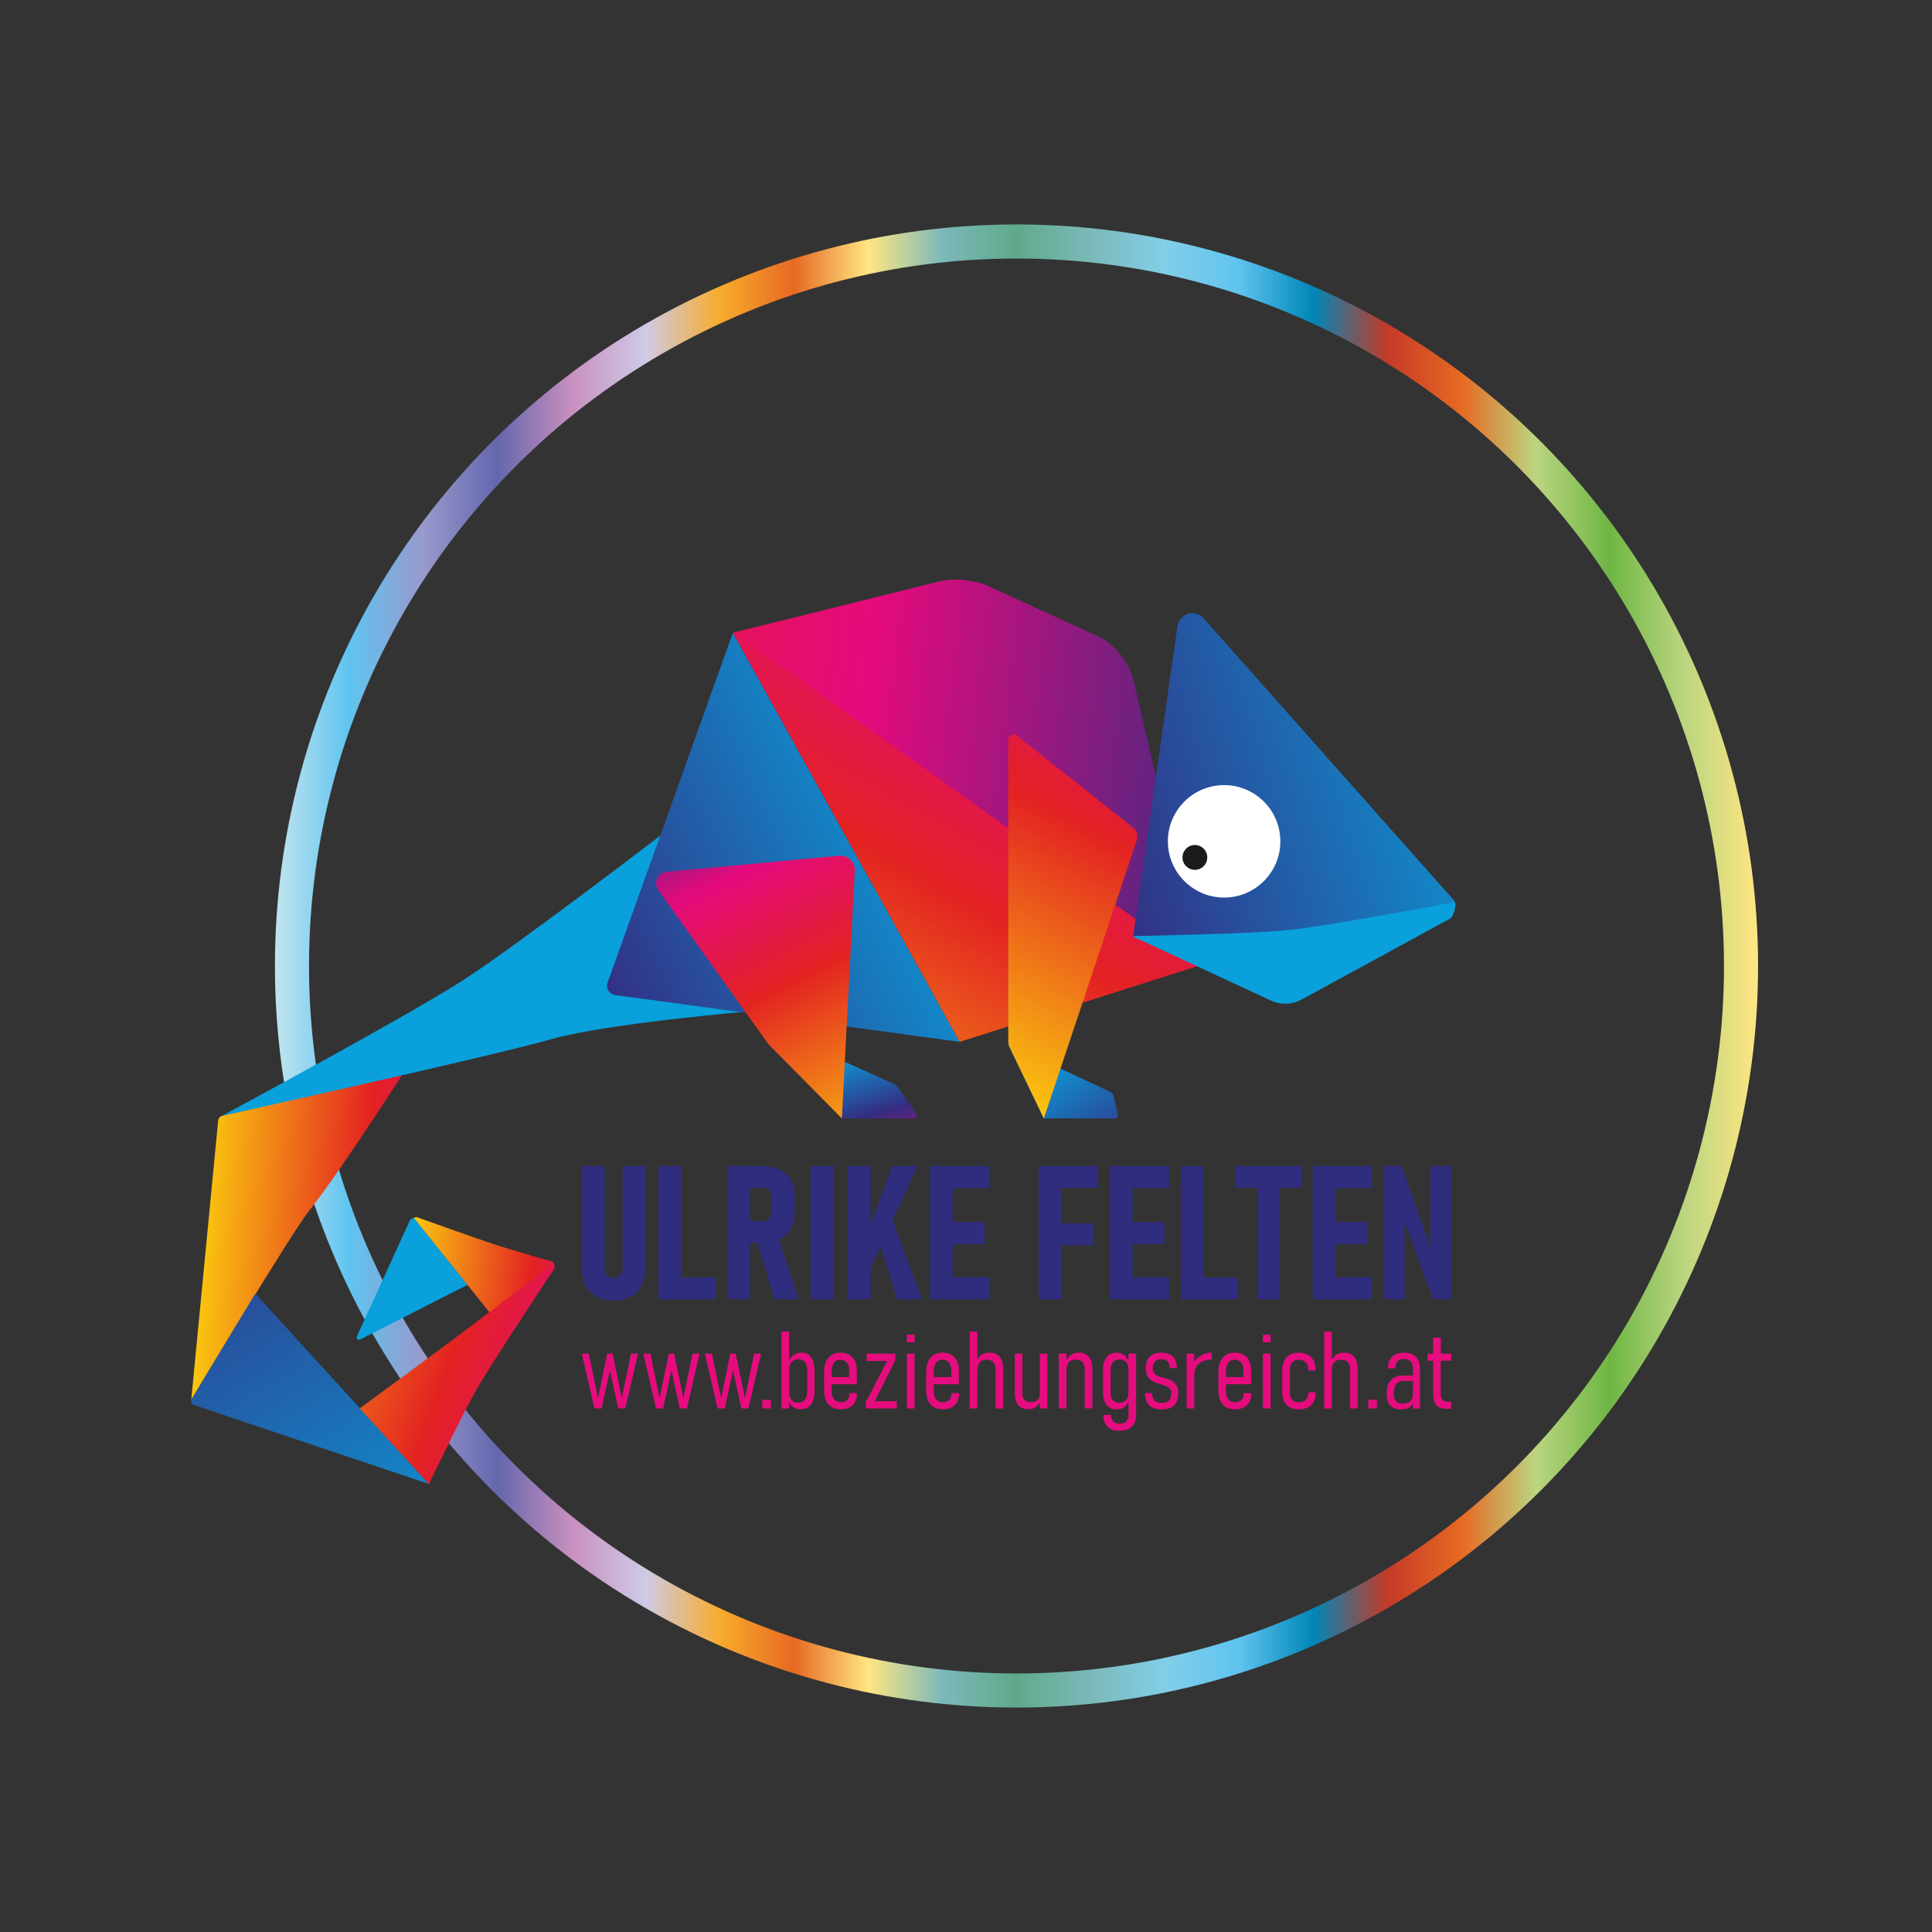 <?xml version="1.0" encoding="UTF-8"?>
<svg xmlns="http://www.w3.org/2000/svg" xmlns:xlink="http://www.w3.org/1999/xlink" viewBox="0 0 283.46 283.46">
  <rect x="0" y="0" width="283.46" height="283.46" fill="#333333" stroke="none"/>
  <defs>
    <style>
      .cls-1 {
        fill: url(#linear-gradient-2);
      }

      .cls-2 {
        fill: #fff;
      }

      .cls-3 {
        fill: url(#Spectrum_-4);
      }

      .cls-4 {
        fill: url(#Spectrum_);
      }

      .cls-5 {
        fill: url(#Spectrum_-5);
      }

      .cls-6 {
        fill: url(#linear-gradient-6);
      }

      .cls-7 {
        isolation: isolate;
      }

      .cls-8 {
        fill: url(#Spectrum_-3);
      }

      .cls-9 {
        fill: #1b1b1b;
        mix-blend-mode: multiply;
      }

      .cls-10 {
        fill: #302d7e;
      }

      .cls-11 {
        fill: url(#linear-gradient-5);
      }

      .cls-12 {
        fill: url(#Spectrum_-8);
      }

      .cls-13 {
        fill: url(#linear-gradient-7);
      }

      .cls-14 {
        fill: #e50c7e;
      }

      .cls-15 {
        fill: url(#linear-gradient-3);
      }

      .cls-16 {
        fill: url(#Spectrum_-6);
      }

      .cls-17 {
        fill: url(#Spectrum_-7);
      }

      .cls-18 {
        fill: url(#linear-gradient);
      }

      .cls-19 {
        fill: url(#Spectrum_-2);
      }

      .cls-20 {
        fill: url(#linear-gradient-4);
      }

      .cls-21 {
        fill: none;
        stroke: url(#Felten_Pastell);
        stroke-miterlimit: 10;
        stroke-width: 5px;
      }
    </style>
    <linearGradient id="Felten_Pastell" x1="40.34" y1="141.73" x2="257.94" y2="141.73" gradientUnits="userSpaceOnUse">
      <stop offset="0" stop-color="#c2e4ee"/>
      <stop offset=".05" stop-color="#5fc4f0"/>
      <stop offset=".1" stop-color="#9899cc"/>
      <stop offset=".15" stop-color="#6467ad"/>
      <stop offset=".2" stop-color="#c88fbf"/>
      <stop offset=".25" stop-color="#cecbe6"/>
      <stop offset=".3" stop-color="#f8ab2c"/>
      <stop offset=".35" stop-color="#e76923"/>
      <stop offset=".4" stop-color="#ffe682"/>
      <stop offset=".45" stop-color="#7cb9ba"/>
      <stop offset=".5" stop-color="#5fa98a"/>
      <stop offset=".55" stop-color="#7cb9ba"/>
      <stop offset=".6" stop-color="#82cee8"/>
      <stop offset=".65" stop-color="#5fc4f0"/>
      <stop offset=".7" stop-color="#0086b7"/>
      <stop offset=".75" stop-color="#c43a27"/>
      <stop offset=".8" stop-color="#e76923"/>
      <stop offset=".85" stop-color="#bbd580"/>
      <stop offset=".9" stop-color="#6eb644"/>
      <stop offset=".95" stop-color="#bbd580"/>
      <stop offset="1" stop-color="#ffe682"/>
    </linearGradient>
    <linearGradient id="Spectrum_" data-name="Spectrum " x1="256.68" y1="302.71" x2="361.57" y2="381.94" gradientTransform="translate(324.99 470.22) rotate(-83.45) scale(1 -1)" gradientUnits="userSpaceOnUse">
      <stop offset="0" stop-color="#09a0db"/>
      <stop offset=".2" stop-color="#352c81"/>
      <stop offset=".4" stop-color="#e40a7d"/>
      <stop offset=".6" stop-color="#e32222"/>
      <stop offset=".8" stop-color="#ffe90b"/>
      <stop offset="1" stop-color="#009548"/>
    </linearGradient>
    <linearGradient id="linear-gradient" x1="284.09" y1="153.58" x2="317.24" y2="217.9" gradientTransform="translate(351.67 382.92) rotate(-113.74) scale(1 -1)" gradientUnits="userSpaceOnUse">
      <stop offset="0" stop-color="#09a0db"/>
      <stop offset=".2" stop-color="#352c81"/>
      <stop offset=".4" stop-color="#e40a7d"/>
      <stop offset=".6" stop-color="#e32222"/>
      <stop offset="1" stop-color="#ffe90b"/>
    </linearGradient>
    <linearGradient id="Spectrum_-2" data-name="Spectrum " x1="308.33" y1="280.8" x2="552.84" y2="465.48" gradientTransform="translate(321.66 466.03) rotate(-85.87) scale(1 -1)" xlink:href="#Spectrum_"/>
    <linearGradient id="Spectrum_-3" data-name="Spectrum " x1="199.67" y1="288.12" x2="509.79" y2="522.35" xlink:href="#Spectrum_"/>
    <linearGradient id="linear-gradient-2" x1="274.92" y1="159.14" x2="299.79" y2="207.38" gradientTransform="translate(358.5 388.45) rotate(-111.31) scale(1 -1)" xlink:href="#linear-gradient"/>
    <linearGradient id="linear-gradient-3" x1="105.77" y1="118.12" x2="351" y2="89.15" gradientTransform="translate(320.86) rotate(-180) scale(1 -1)" gradientUnits="userSpaceOnUse">
      <stop offset="0" stop-color="#09a0db"/>
      <stop offset=".12" stop-color="#352c81"/>
      <stop offset=".36" stop-color="#e40a7d"/>
      <stop offset=".6" stop-color="#e32222"/>
      <stop offset=".9" stop-color="#ffe90b"/>
    </linearGradient>
    <linearGradient id="Spectrum_-4" data-name="Spectrum " x1="201.25" y1="88.37" x2="434.69" y2="264.7" gradientTransform="translate(352.09 69.55) rotate(-168.64) scale(1 -1)" xlink:href="#Spectrum_"/>
    <linearGradient id="linear-gradient-4" x1="138.71" y1="46.24" x2="216.6" y2="183.46" gradientTransform="translate(320.86) rotate(-180) scale(1 -1)" xlink:href="#linear-gradient"/>
    <linearGradient id="Spectrum_-5" data-name="Spectrum " x1="175.11" y1="14.86" x2="426.64" y2="204.85" gradientTransform="translate(388.81 148.33) rotate(-160.52) scale(1 -1)" xlink:href="#Spectrum_"/>
    <linearGradient id="Spectrum_-6" data-name="Spectrum " x1="214.93" y1="151.15" x2="611.65" y2="450.8" gradientTransform="translate(421.97 144.58) rotate(-144.01) scale(1 -1)" xlink:href="#Spectrum_"/>
    <linearGradient id="Spectrum_-7" data-name="Spectrum " x1="167.5" y1="154.66" x2="116.69" y2="234.85" gradientTransform="translate(320.86) rotate(-180) scale(1 -1)" xlink:href="#Spectrum_"/>
    <linearGradient id="linear-gradient-5" x1="128.34" y1="54.8" x2="185.13" y2="164.95" gradientTransform="translate(320.86) rotate(-180) scale(1 -1)" xlink:href="#linear-gradient"/>
    <linearGradient id="Spectrum_-8" data-name="Spectrum " x1="195.81" y1="153.89" x2="180.91" y2="202.24" gradientTransform="translate(320.86) rotate(-180) scale(1 -1)" xlink:href="#Spectrum_"/>
    <linearGradient id="linear-gradient-6" x1="225.96" y1="95.54" x2="187.77" y2="174.71" gradientTransform="translate(320.86) rotate(-180) scale(1 -1)" xlink:href="#linear-gradient"/>
    <linearGradient id="linear-gradient-7" x1="244.62" y1="159.56" x2="307.33" y2="233.08" gradientTransform="translate(358.5 388.45) rotate(-111.31) scale(1 -1)" xlink:href="#linear-gradient"/>
  </defs>
  <g class="cls-7">
    <g id="Ebene_1" data-name="Ebene 1">
      <circle class="cls-21" cx="149.14" cy="141.73" r="106.3"/>
      <g>
        <g>
          <path class="cls-10" d="m91.37,185.99c0,.48-.12.85-.36,1.11s-.57.4-.99.4-.74-.13-.97-.4c-.23-.26-.35-.63-.35-1.11v-14.92h-3.35v14.82c0,1.03.18,1.92.55,2.66.37.74.9,1.31,1.61,1.7.7.39,1.54.59,2.51.59s1.82-.19,2.52-.59c.7-.39,1.24-.95,1.61-1.7.37-.74.56-1.63.56-2.66v-14.82h-3.35v14.92Z"/>
          <polygon class="cls-10" points="99.97 171.07 96.63 171.07 96.63 190.63 98 190.63 99.97 190.63 105.05 190.63 105.05 187.43 99.97 187.43 99.97 171.07"/>
          <path class="cls-10" d="m114.3,181.82c.75-.36,1.33-.88,1.72-1.57.39-.69.59-1.51.59-2.47v-2.29c0-.93-.2-1.73-.59-2.4-.39-.67-.97-1.18-1.72-1.52-.75-.35-1.65-.52-2.71-.52h-4.82v19.57h3.27v-8.27h1.12l2.42,8.27h3.58l-2.89-8.8s.02,0,.03-.01Zm-4.25-7.56h1.75c.29,0,.54.06.75.17s.37.28.48.49.16.47.16.77v2.18c0,.27-.05.5-.16.69s-.27.34-.48.44-.46.15-.75.15h-1.75v-4.9Z"/>
          <rect class="cls-10" x="118.95" y="171.07" width="3.34" height="19.56"/>
          <polygon class="cls-10" points="134.64 171.07 130.87 171.07 127.75 179.7 127.75 171.07 124.41 171.07 124.41 190.63 127.75 190.63 127.75 186.04 129.2 182.89 131.6 190.63 135.26 190.63 130.97 179.03 134.64 171.07"/>
          <polygon class="cls-10" points="137.92 171.07 136.44 171.07 136.44 190.63 137.92 190.63 139.78 190.63 145.13 190.63 145.13 187.38 139.78 187.38 139.78 182.54 144.46 182.54 144.46 179.29 139.78 179.29 139.78 174.33 145.13 174.33 145.13 171.07 139.78 171.07 137.92 171.07"/>
          <polygon class="cls-10" points="153.89 171.07 152.39 171.07 152.39 190.63 155.73 190.63 155.73 182.7 160.43 182.7 160.43 179.5 155.73 179.5 155.73 174.28 161.1 174.28 161.1 171.07 155.73 171.07 153.89 171.07"/>
          <polygon class="cls-10" points="164.3 171.07 162.82 171.07 162.82 190.63 164.3 190.63 166.16 190.63 171.51 190.63 171.51 187.38 166.16 187.38 166.16 182.54 170.84 182.54 170.84 179.29 166.16 179.29 166.16 174.33 171.51 174.33 171.51 171.07 166.16 171.07 164.3 171.07"/>
          <polygon class="cls-10" points="176.57 171.07 173.23 171.07 173.23 190.63 174.6 190.63 176.57 190.63 181.65 190.63 181.65 187.43 176.57 187.43 176.57 171.07"/>
          <polygon class="cls-10" points="181.22 174.28 184.45 174.28 184.45 190.63 187.79 190.63 187.79 174.28 191.02 174.28 191.02 171.07 181.22 171.07 181.22 174.28"/>
          <polygon class="cls-10" points="194.08 171.07 192.6 171.07 192.6 190.63 194.08 190.63 195.94 190.63 201.3 190.63 201.3 187.38 195.94 187.38 195.94 182.54 200.62 182.54 200.62 179.29 195.94 179.29 195.94 174.33 201.3 174.33 201.3 171.07 195.94 171.07 194.08 171.07"/>
          <polygon class="cls-10" points="209.88 171.07 209.88 183.09 205.64 171.07 203.02 171.07 203.02 190.62 206.07 190.62 206.07 179.27 210.27 190.62 212.92 190.62 212.92 171.07 209.88 171.07"/>
        </g>
        <g>
          <polygon class="cls-14" points="91.23 205.13 89.88 198.6 89.09 198.6 87.74 205.13 86.39 198.6 85.36 198.6 87.22 206.65 88.26 206.65 89.49 201.09 90.71 206.65 91.75 206.65 93.61 198.6 92.58 198.6 91.23 205.13"/>
          <polygon class="cls-14" points="100.26 205.13 98.91 198.6 98.12 198.6 96.77 205.13 95.42 198.6 94.39 198.6 96.25 206.65 97.29 206.65 98.52 201.09 99.74 206.65 100.78 206.65 102.64 198.6 101.61 198.6 100.26 205.13"/>
          <polygon class="cls-14" points="109.29 205.13 107.94 198.6 107.15 198.6 105.8 205.13 104.45 198.6 103.42 198.6 105.28 206.65 106.32 206.65 107.55 201.09 108.77 206.65 109.81 206.65 111.67 198.6 110.64 198.6 109.29 205.13"/>
          <rect class="cls-14" x="111.84" y="205.38" width="1.27" height="1.27"/>
          <path class="cls-14" d="m118.63,198.76c-.29-.2-.64-.3-1.05-.3s-.82.13-1.18.39c-.27.19-.46.46-.62.76v-4.24h-1.12v11.28h1.12v-1.01c.12.3.29.57.55.76.33.25.72.37,1.16.37s.79-.1,1.09-.31c.3-.2.53-.5.69-.9s.24-.87.24-1.42v-3.1c0-.55-.07-1.02-.22-1.4-.15-.39-.37-.68-.66-.88Zm-.19,5.38c0,.53-.12.94-.35,1.23-.24.29-.57.44-.99.44-.27,0-.51-.07-.71-.19-.2-.13-.35-.32-.45-.56-.1-.24-.15-.54-.15-.88v-3.15c0-.34.05-.62.15-.87s.25-.42.45-.55.43-.19.71-.19c.42,0,.75.14.99.43.24.28.35.69.35,1.2v3.09Z"/>
          <path class="cls-14" d="m124.62,204.45c0,.41-.11.72-.33.95-.22.22-.53.33-.93.33-.42,0-.75-.14-.99-.42-.23-.28-.35-.68-.35-1.18v-1.04h3.69v-2c0-.55-.09-1.03-.28-1.42-.19-.39-.46-.69-.82-.9-.36-.2-.8-.31-1.31-.31s-.93.11-1.29.33c-.36.22-.63.55-.82.97-.19.42-.28.94-.28,1.54v2.79c0,.56.1,1.05.29,1.45.19.4.47.71.84.92s.81.31,1.32.31c.76,0,1.34-.2,1.75-.61s.62-.98.62-1.71v-.05h-1.12v.05Zm-2.26-4.5c.22-.3.54-.45.94-.45s.73.14.95.42c.23.28.34.68.34,1.19v.93h-2.57v-.83c0-.55.11-.97.33-1.27Z"/>
          <polygon class="cls-14" points="131.36 199.55 131.36 198.6 127.16 198.6 127.16 199.68 130.17 199.68 127.05 205.68 127.05 206.65 131.57 206.65 131.57 205.58 128.35 205.58 131.36 199.55"/>
          <rect class="cls-14" x="133.06" y="195.82" width="1.12" height="1.12"/>
          <rect class="cls-14" x="133.06" y="198.6" width="1.12" height="8.05"/>
          <path class="cls-14" d="m139.6,204.45c0,.41-.11.72-.33.95-.22.22-.53.33-.93.33-.42,0-.75-.14-.99-.42-.23-.28-.35-.68-.35-1.18v-1.04h3.69v-2c0-.55-.09-1.03-.28-1.42-.19-.39-.46-.69-.82-.9-.36-.2-.8-.31-1.31-.31s-.93.11-1.29.33c-.36.22-.63.55-.82.97-.19.42-.28.94-.28,1.54v2.79c0,.56.1,1.05.29,1.45.19.4.47.71.84.92s.81.31,1.32.31c.76,0,1.34-.2,1.75-.61s.62-.98.62-1.71v-.05h-1.12v.05Zm-2.26-4.5c.22-.3.54-.45.94-.45s.73.14.95.42c.23.28.34.68.34,1.19v.93h-2.57v-.83c0-.55.11-.97.33-1.27Z"/>
          <path class="cls-14" d="m145.14,198.46c-.46,0-.84.11-1.16.33-.24.17-.43.42-.59.72v-4.14h-1.12v11.28h1.12v-5.53c0-.54.11-.95.33-1.22.22-.27.56-.4,1.01-.4s.79.12,1.01.36c.22.24.33.61.33,1.1v5.69h1.12v-5.69c0-.84-.17-1.47-.51-1.88-.34-.42-.85-.62-1.54-.62Z"/>
          <path class="cls-14" d="m152.54,204.47c0,.42-.1.73-.31.94s-.53.31-.95.31-.72-.11-.95-.32c-.22-.21-.33-.52-.33-.9v-5.9h-1.11v5.9c0,.72.17,1.28.52,1.67s.83.59,1.46.59c.44,0,.81-.1,1.11-.31.24-.17.43-.43.58-.73v.93h1.11v-8.05h-1.11v5.87Z"/>
          <path class="cls-14" d="m158.23,198.46c-.45,0-.84.12-1.16.37-.24.18-.43.43-.6.75v-.99h-1.12v8.05h1.12v-5.53c0-.54.11-.95.33-1.22.22-.27.56-.4,1.01-.4s.79.12,1.01.36c.22.24.33.61.33,1.1v5.69h1.12v-5.69c0-.84-.17-1.47-.51-1.88-.34-.42-.85-.62-1.54-.62Z"/>
          <path class="cls-14" d="m165.56,199.6c-.18-.31-.38-.58-.63-.77-.33-.25-.69-.37-1.08-.37-.42,0-.79.1-1.09.29-.3.2-.53.48-.69.86-.16.37-.24.83-.24,1.35v3.41c0,.51.08.94.24,1.31.16.36.39.64.69.83.3.19.66.28,1.09.28s.8-.12,1.12-.37c.26-.2.45-.48.6-.81v2.04c0,.39-.11.7-.33.91-.22.21-.54.32-.95.32s-.73-.11-.95-.34c-.22-.23-.34-.55-.34-.95h-1.12c0,.74.2,1.31.61,1.72s.99.61,1.74.61c.52,0,.96-.09,1.33-.27.37-.18.65-.44.84-.78.19-.34.29-.75.29-1.23v-9.05h-1.12v1Zm-.15,5.52c-.1.22-.25.4-.45.52-.2.12-.43.18-.71.18-.41,0-.73-.13-.96-.38-.23-.25-.34-.61-.34-1.06v-3.38c0-.49.11-.87.34-1.14.23-.27.55-.41.96-.41.27,0,.51.06.71.18.2.12.35.3.45.53.1.23.15.51.15.83v3.33c0,.31-.05.59-.15.81Z"/>
          <path class="cls-14" d="m171.85,202.54c-.28-.14-.65-.27-1.1-.39-.01,0-.02,0-.03,0-.01,0-.02,0-.03-.01-.02,0-.03,0-.05-.01-.02,0-.03,0-.05-.01-.31-.09-.57-.18-.77-.28-.2-.1-.37-.23-.49-.41-.13-.17-.19-.4-.19-.67,0-.45.1-.78.31-1,.21-.22.52-.33.93-.33s.72.11.93.32c.21.21.31.54.31.97h1.03c0-.5-.08-.92-.25-1.25-.17-.33-.42-.58-.76-.75-.34-.17-.76-.25-1.26-.25s-.93.09-1.26.26c-.34.17-.59.43-.76.77-.17.34-.25.77-.25,1.29s.1.92.31,1.22c.2.3.45.52.74.66.29.14.67.28,1.13.42.03,0,.05.01.08.02.03,0,.06.02.08.03.04.01.08.02.12.03.04.01.08.02.11.03.25.08.45.17.62.27.17.1.3.22.4.38.1.16.15.35.15.58,0,.47-.12.81-.35,1.05s-.58.35-1.06.35-.82-.12-1.06-.36c-.23-.24-.35-.61-.35-1.09h-1.03c0,.54.09.99.27,1.34.18.36.45.62.81.8.36.18.81.27,1.35.27s1-.09,1.36-.26c.36-.17.63-.43.81-.78.18-.35.27-.78.27-1.31s-.1-.93-.29-1.23c-.2-.3-.44-.52-.72-.66Z"/>
          <path class="cls-14" d="m175.22,199.8v-1.2h-1.12v8.05h1.12v-5.1c.04-.65.28-1.16.72-1.52.44-.36,1.04-.54,1.79-.54h.05v-1.04c-.57,0-1.09.14-1.57.41-.4.23-.73.55-1,.93Z"/>
          <path class="cls-14" d="m182.47,204.45c0,.41-.11.72-.33.95-.22.22-.53.33-.93.33-.42,0-.75-.14-.99-.42-.23-.28-.35-.68-.35-1.18v-1.04h3.69v-2c0-.55-.09-1.03-.28-1.42-.19-.39-.46-.69-.82-.9-.36-.2-.8-.31-1.31-.31s-.93.11-1.29.33c-.36.22-.63.55-.82.97-.19.42-.28.94-.28,1.54v2.79c0,.56.1,1.05.29,1.45.19.4.47.71.84.92s.81.31,1.32.31c.75,0,1.34-.2,1.75-.61.41-.4.62-.98.62-1.71v-.05h-1.12v.05Zm-2.26-4.5c.22-.3.54-.45.94-.45s.73.14.95.42c.23.28.34.68.34,1.19v.93h-2.57v-.83c0-.55.11-.97.33-1.27Z"/>
          <rect class="cls-14" x="185.3" y="198.6" width="1.12" height="8.05"/>
          <rect class="cls-14" x="185.3" y="195.82" width="1.12" height="1.12"/>
          <path class="cls-14" d="m191.96,204.33c0,.44-.12.79-.36,1.04-.24.25-.57.37-1.01.37s-.76-.12-.99-.36c-.23-.24-.35-.58-.35-1.02v-3.37c0-.48.12-.84.35-1.1.24-.26.56-.39.99-.39s.77.13,1.01.4c.24.26.36.63.36,1.11v.06h1.06v-.06c0-.54-.1-1-.29-1.38-.19-.38-.47-.67-.84-.87-.37-.2-.81-.3-1.33-.3s-.95.1-1.31.3c-.36.2-.64.49-.83.87-.19.38-.29.83-.29,1.37v3.37c0,.51.1.95.29,1.31.19.36.47.63.83.82.36.19.8.28,1.32.28s.96-.1,1.33-.29c.37-.19.65-.47.85-.83s.29-.81.29-1.32v-.06h-1.08v.06Z"/>
          <path class="cls-14" d="m197.15,198.46c-.46,0-.84.11-1.16.33-.24.17-.43.42-.59.72v-4.14h-1.12v11.28h1.12v-5.53c0-.54.11-.95.33-1.22.22-.27.56-.4,1.01-.4s.79.12,1.01.36c.22.24.33.61.33,1.1v5.69h1.12v-5.69c0-.84-.17-1.47-.51-1.88-.34-.42-.85-.62-1.54-.62Z"/>
          <rect class="cls-14" x="200.75" y="205.38" width="1.27" height="1.27"/>
          <path class="cls-14" d="m207.26,198.73c-.36-.18-.79-.27-1.29-.27-.74,0-1.32.2-1.73.6-.41.4-.61.97-.61,1.7h1.08c0-.43.11-.77.32-1.01.21-.24.52-.36.9-.36.44,0,.78.12,1.02.36.24.24.36.57.36,1.01v1.06h-1.37c-.83,0-1.45.22-1.87.67-.41.45-.62,1.12-.62,2.03,0,.75.18,1.32.53,1.7.35.37.88.56,1.58.56.42,0,.77-.06,1.05-.19.28-.13.49-.32.63-.58.03-.05.04-.11.06-.16v.81h1.04v-5.9c0-.49-.09-.9-.28-1.24s-.46-.6-.81-.78Zm-.32,6.82c-.25.26-.62.39-1.12.39-.45,0-.78-.12-1-.36-.22-.24-.33-.6-.33-1.08,0-.63.12-1.1.36-1.42.24-.32.61-.47,1.1-.47h1.36v1.75c0,.53-.12.92-.37,1.18Z"/>
          <path class="cls-14" d="m212.92,199.64v-1.04h-1.53v-2.34h-1.12v2.34h-.83v1.04h.83v4.92c0,.7.15,1.23.45,1.59.3.36.78.54,1.43.54h.76v-1.04h-.61c-.31,0-.54-.09-.69-.28s-.23-.45-.23-.8v-4.93h1.53Z"/>
        </g>
      </g>
      <path class="cls-4" d="m60.91,178.92l7.68,9.58-15.75,8.04c-.3.15-.62-.16-.48-.46l7.79-17.06c.1-.22.47-.29.66-.37.09-.04.04.2.1.28Z"/>
      <path class="cls-18" d="m32.66,163.7l26.52-6.26s-9.95,15.43-13.71,20.04c-2.6,3.2-17.41,27.92-17.41,27.92l3.95-40.99c.04-.36.3-.65.65-.71Z"/>
      <path class="cls-19" d="m109.86,148.39s-20.88,1.79-28.79,4.03c-9.43,2.67-48.51,11.29-48.51,11.29,0,0,26.73-14.35,35.32-19.86,8.35-5.36,31.94-23.5,31.94-23.5l10.04,28.05Z"/>
      <path class="cls-8" d="m37.46,189.8l25.48,27.93-34.52-11.61c-.35-.12-.5-.53-.31-.85l9.35-15.47Z"/>
      <path class="cls-1" d="m61.19,178.59s8.6,3.08,11.51,4.04c2.03.67,8.27,2.46,8.27,2.46.34.11.41.56.12.77l-9.2,6.77-10.96-13.67c-.05-.07-.16-.2-.14-.27.04-.11.26-.14.39-.09Z"/>
      <path class="cls-15" d="m107.75,92.78l30.16-7.5c1.97-.49,5.08-.2,6.93.64l16.4,7.51c2.19,1,4.43,3.74,4.98,6.09l7.52,32.08c1.29,5.51-1.42,7.33-6.03,4.05l-60-42.68c-.1-.07-.1-.16.04-.19Z"/>
      <path class="cls-3" d="m90.23,145.99l50.56,6.87-33.2-59.89s-.01-.04-.03-.03c-.03.02-.11.11-.12.13l-18.3,51.12c-.29.81.24,1.68,1.09,1.79Z"/>
      <path class="cls-20" d="m140.8,152.86l-33.21-59.91s-.01,0,0-.01c.01-.04.1-.14.12-.13l68.4,48.81-35.3,11.24Z"/>
      <path class="cls-5" d="m166.25,137.41s17.49-.32,23.32-.76,22.93-2.78,22.93-2.78c.92-.07,1.36-1.16.75-1.85l-36.66-41.3c-1.25-1.41-3.57-.71-3.84,1.15l-6.5,45.54Z"/>
      <path class="cls-16" d="m212.84,134.73l-21.87,11.92c-1.4.76-3.08.82-4.53.14l-18.57-8.63c-.43-.2-1.97-.78-1.49-.82,0,0,17.17-.3,22.8-.9,6.1-.65,24.16-4.07,24.16-4.07.5-.04-.07,2.12-.51,2.36Z"/>
      <path class="cls-17" d="m153.16,164.1l-5.23-10.87,14.91,6.93c.13.06.45.33.49.47l.7,2.9c.07.29-.15.57-.44.57h-10.43Z"/>
      <path class="cls-11" d="m149.2,107.93l16.99,13.46c.59.46.82,1.25.58,1.96l-13.62,40.75-5.02-10.44c-.13-.28-.2-.59-.2-.9v-44.22c0-.66.76-1.02,1.27-.61Z"/>
      <path class="cls-12" d="m123.47,164l-4.95-10.3c-.08-.16.09-.32.25-.25l12.49,5.63c.13.06.24.15.33.26l2.83,4c.23.32,0,.76-.4.76h-10.38c-.07,0-.14-.04-.17-.11Z"/>
      <path class="cls-6" d="m97.8,127.91l25.3-2.36c1.28-.12,2.37.93,2.31,2.21l-1.89,36.34-10.54-10.65c-.15-.15-.28-.31-.4-.47l-16-22.41c-.76-1.06-.08-2.55,1.22-2.67Z"/>
      <path class="cls-2" d="m171.35,123.44c0,4.56,3.7,8.25,8.25,8.25s8.25-3.69,8.25-8.25-3.7-8.25-8.25-8.25-8.25,3.69-8.25,8.25Z"/>
      <path class="cls-9" d="m173.49,125.8c0,1.01.81,1.82,1.82,1.82s1.82-.81,1.82-1.82-.81-1.82-1.82-1.82-1.82.82-1.82,1.82Z"/>
      <path class="cls-13" d="m52.77,206.65s10.15-7.46,13.27-9.79c3.98-2.97,15.13-11.42,15.13-11.42.16-.12.26.52.16.69,0,0-8.7,13.06-11.33,17.59-1.96,3.37-7.06,14.02-7.06,14.02l-10.16-11.09Z"/>
    </g>
  </g>
</svg>
